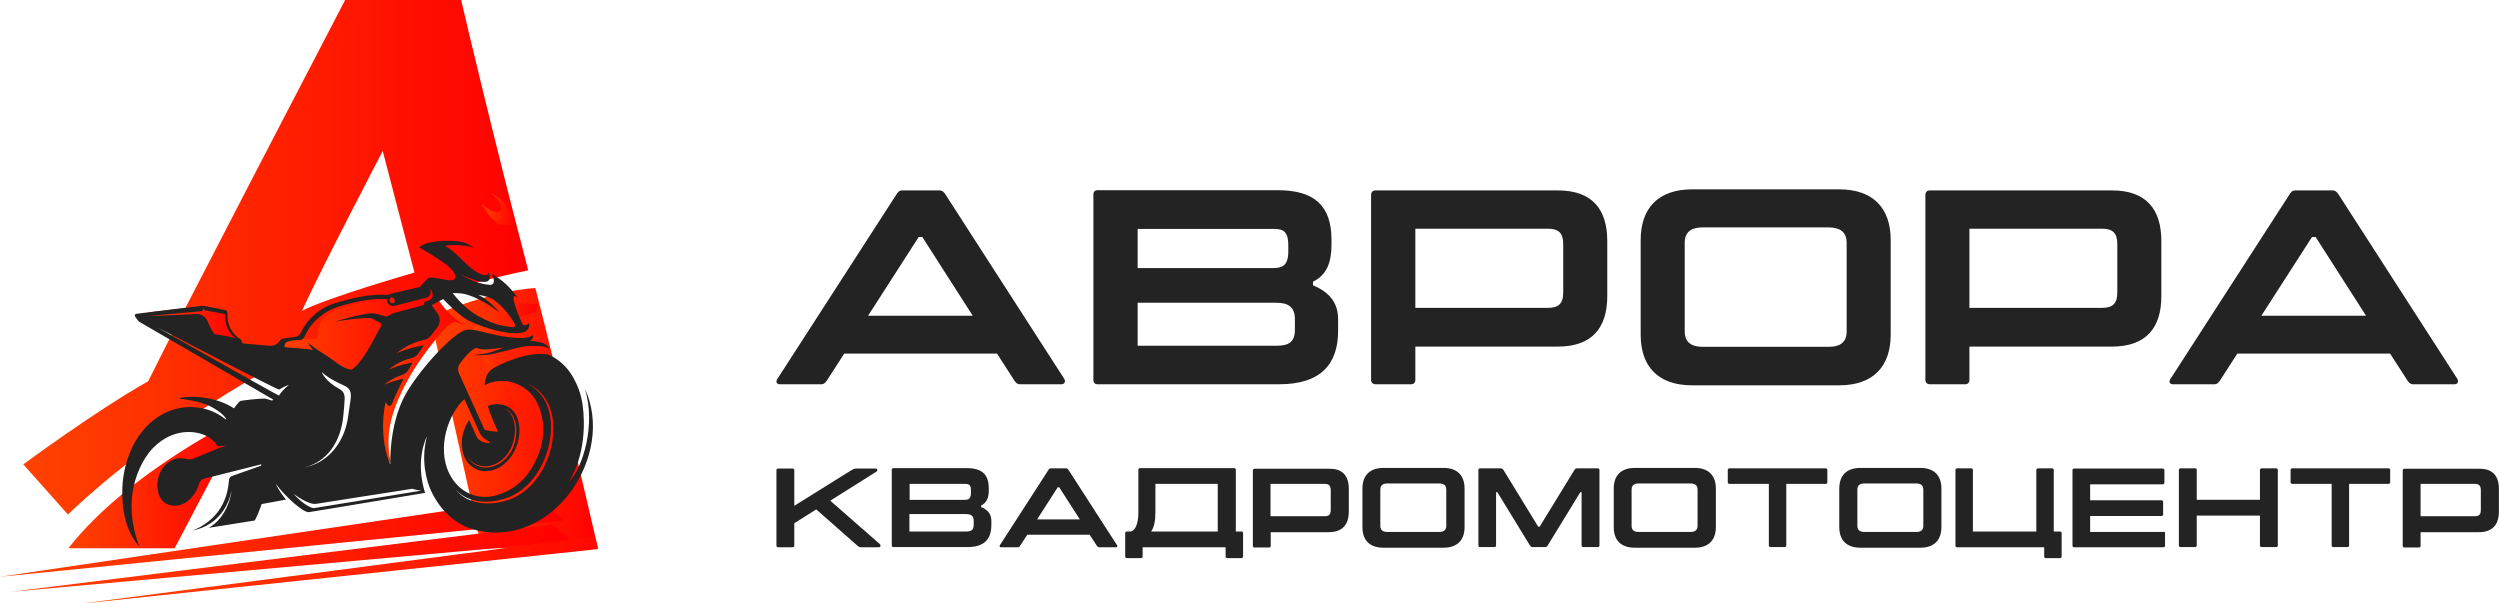 <?xml version="1.0" encoding="UTF-8"?> <svg xmlns="http://www.w3.org/2000/svg" width="908" height="219" viewBox="0 0 908 219" fill="none"><g clip-path="url(#clip0_332_343)"><path d="M385.53 139.561H370.537C369.301 139.561 368.837 138.865 368.141 137.783L362.113 128.432H306.625L300.597 137.783C299.901 138.865 299.36 139.561 298.278 139.561H283.208C282.203 139.561 281.508 138.788 282.435 137.474L325.482 70.779C326.1 69.775 326.563 69.156 327.723 69.156H341.17C342.252 69.156 342.87 69.775 343.488 70.779L386.457 137.474C387.23 138.711 386.535 139.561 385.53 139.561ZM353.303 114.676L334.987 86.081H333.673L315.28 114.676H353.303Z" fill="#232323"></path><path d="M485.997 115.912V120.163C485.997 132.296 479.66 139.561 464.667 139.561H398.668C397.663 139.561 397.122 139.02 397.122 138.015V70.625C397.122 69.62 397.663 69.079 398.668 69.079H464.049C477.419 69.079 483.601 74.721 483.601 87.163V88.941C483.601 95.355 481.824 99.915 476.878 102.311V103.624C483.215 106.252 485.997 110.348 485.997 115.912ZM461.962 83.144H413.197V97.365H461.962C465.208 97.365 467.913 96.978 467.913 91.337V89.095C467.913 83.144 465.208 83.144 461.962 83.144ZM470.309 115.912C470.309 111.662 468.067 109.962 463.585 109.962H413.197V125.573H463.585C468.145 125.573 470.309 124.182 470.309 119.776V115.912Z" fill="#232323"></path><path d="M583.76 87.549V107.566C583.76 118.926 578.35 125.882 565.831 125.882H514.051V137.938C514.051 138.942 513.51 139.561 512.506 139.561H499.6C498.595 139.561 497.977 138.942 497.977 137.938V70.779C497.977 69.775 498.595 69.156 499.6 69.156H565.753C578.35 69.156 583.76 76.034 583.76 87.549ZM567.763 88.632C567.763 84.535 565.985 83.067 562.198 83.067H514.051V111.816H562.198C565.908 111.816 567.763 110.425 567.763 106.252V88.632Z" fill="#232323"></path><path d="M595.894 121.554V87.163C595.894 75.725 602.153 68.769 614.596 68.769H667.998C680.441 68.769 686.701 75.725 686.701 87.163V121.554C686.701 132.991 680.441 139.947 667.998 139.947H614.596C602.076 139.947 595.894 132.991 595.894 121.554ZM664.289 125.959C667.998 125.959 670.703 124.568 670.703 120.394V88.168C670.703 84.072 667.998 82.603 664.289 82.603H618.305C614.596 82.603 611.891 83.994 611.891 88.168V120.394C611.891 124.49 614.596 125.959 618.305 125.959H664.289Z" fill="#232323"></path><path d="M785.003 87.549V107.566C785.003 118.926 779.593 125.882 767.074 125.882H715.294V137.938C715.294 138.942 714.753 139.561 713.749 139.561H700.92C699.915 139.561 699.297 138.942 699.297 137.938V70.779C699.297 69.775 699.915 69.156 700.92 69.156H767.074C779.516 69.156 785.003 76.034 785.003 87.549ZM769.006 88.632C769.006 84.535 767.228 83.067 763.441 83.067H715.294V111.816H763.441C767.151 111.816 769.006 110.425 769.006 106.252V88.632Z" fill="#232323"></path><path d="M891.499 139.561H876.506C875.269 139.561 874.806 138.865 874.11 137.783L868.082 128.432H812.593L806.565 137.783C805.87 138.865 805.329 139.561 804.247 139.561H789.177C788.172 139.561 787.476 138.788 788.404 137.474L831.45 70.779C832.069 69.775 832.532 69.156 833.691 69.156H847.139C848.221 69.156 848.839 69.775 849.457 70.779L892.426 137.474C893.199 138.711 892.503 139.561 891.499 139.561ZM859.349 114.676L841.033 86.081H839.719L821.326 114.676H859.349Z" fill="#232323"></path><path d="M319.173 198.773H312.758C312.14 198.773 311.831 198.541 311.29 198.078L296.452 185.017L288.492 190.04V198.155C288.492 198.541 288.26 198.773 287.873 198.773H282.618C282.232 198.773 282 198.541 282 198.155V170.797C282 170.411 282.232 170.179 282.618 170.179H287.873C288.26 170.179 288.492 170.411 288.492 170.797V183.703L308.817 171.029C309.435 170.642 310.131 170.179 310.904 170.179H318.091C318.632 170.179 318.941 170.952 318.246 171.338L301.552 181.848L319.637 197.691C319.946 198 319.868 198.773 319.173 198.773Z" fill="#232323"></path><path d="M360.056 189.113V190.813C360.056 195.76 357.506 198.696 351.4 198.696H324.506C324.12 198.696 323.888 198.464 323.888 198.078V170.643C323.888 170.256 324.12 170.024 324.506 170.024H351.168C356.656 170.024 359.129 172.343 359.129 177.366V178.139C359.129 180.767 358.356 182.621 356.346 183.626V184.167C358.897 185.172 360.056 186.872 360.056 189.113ZM350.241 175.743H330.379V181.54H350.241C351.555 181.54 352.637 181.385 352.637 179.066V178.139C352.714 175.743 351.555 175.743 350.241 175.743ZM353.641 189.113C353.641 187.413 352.714 186.717 350.859 186.717H330.302V193.055H350.859C352.714 193.055 353.641 192.514 353.641 190.659V189.113Z" fill="#232323"></path><path d="M405.342 198.773H399.237C398.773 198.773 398.542 198.464 398.232 198.001L395.759 194.214H373.116L370.643 198.001C370.333 198.464 370.179 198.773 369.715 198.773H363.533C363.146 198.773 362.837 198.464 363.223 197.923L380.767 170.72C380.998 170.333 381.23 170.102 381.694 170.102H387.181C387.645 170.102 387.877 170.333 388.108 170.72L405.652 197.923C406.038 198.464 405.729 198.773 405.342 198.773ZM392.204 188.649L384.708 176.98H384.167L376.671 188.649H392.204Z" fill="#232323"></path><path d="M451.481 193.673V202.097C451.481 202.483 451.249 202.715 450.862 202.715H445.762C445.375 202.715 445.143 202.483 445.143 202.097V198.774H415.003V202.097C415.003 202.483 414.771 202.715 414.385 202.715H409.284C408.898 202.715 408.666 202.483 408.666 202.097V193.673C408.666 193.286 408.898 193.055 409.284 193.055H410.366C412.144 193.055 413.458 190.504 413.458 186.176V170.643C413.458 170.256 413.689 170.024 414.076 170.024H448.235C448.621 170.024 448.853 170.256 448.853 170.643V193.055H451.017C451.249 193.055 451.481 193.286 451.481 193.673ZM442.284 193.055V175.743H419.64V186.176C419.64 189.268 419.176 191.432 418.094 193.055H442.284Z" fill="#232323"></path><path d="M489.891 177.598V185.79C489.891 190.427 487.649 193.286 482.626 193.286H461.528V198.232C461.528 198.619 461.296 198.851 460.91 198.851H455.654C455.268 198.851 455.036 198.619 455.036 198.232V170.874C455.036 170.488 455.268 170.256 455.654 170.256H482.626C487.649 170.102 489.891 172.884 489.891 177.598ZM483.322 177.984C483.322 176.284 482.549 175.743 481.08 175.743H461.451V187.49H481.08C482.626 187.49 483.322 186.949 483.322 185.249V177.984Z" fill="#232323"></path><path d="M494.837 191.432V177.444C494.837 172.807 497.387 169.947 502.488 169.947H524.282C529.382 169.947 531.933 172.807 531.933 177.444V191.432C531.933 196.069 529.382 198.928 524.282 198.928H502.488C497.31 198.928 494.837 196.069 494.837 191.432ZM522.659 193.209C524.204 193.209 525.286 192.668 525.286 190.968V177.83C525.286 176.13 524.204 175.589 522.659 175.589H503.956C502.411 175.589 501.329 176.13 501.329 177.83V190.968C501.329 192.668 502.411 193.209 503.956 193.209H522.659Z" fill="#232323"></path><path d="M536.955 198.078V170.72C536.955 170.333 537.187 170.102 537.573 170.102H545.147C545.533 170.102 545.765 170.333 546.074 170.72L558.671 191.277H559.212L571.809 170.72C572.041 170.333 572.273 170.102 572.737 170.102H580.311C580.697 170.102 580.929 170.333 580.929 170.72V198.078C580.929 198.464 580.697 198.696 580.311 198.696H575.055C574.669 198.696 574.437 198.464 574.437 198.078V178.757H573.973L562.149 198.078C561.917 198.464 561.608 198.696 561.145 198.696H556.662C556.198 198.696 555.889 198.464 555.657 198.078L543.833 178.757H543.37V198.078C543.37 198.464 543.138 198.696 542.751 198.696H537.573C537.187 198.773 536.955 198.542 536.955 198.078Z" fill="#232323"></path><path d="M586.106 191.432V177.444C586.106 172.807 588.657 169.947 593.757 169.947H615.551C620.652 169.947 623.202 172.807 623.202 177.444V191.432C623.202 196.069 620.652 198.928 615.551 198.928H593.757C588.58 198.928 586.106 196.069 586.106 191.432ZM613.928 193.209C615.474 193.209 616.556 192.668 616.556 190.968V177.83C616.556 176.13 615.474 175.589 613.928 175.589H595.226C593.68 175.589 592.598 176.13 592.598 177.83V190.968C592.598 192.668 593.68 193.209 595.226 193.209H613.928Z" fill="#232323"></path><path d="M663.699 170.72V175.125C663.699 175.511 663.467 175.743 663.08 175.743H648.783V198.078C648.783 198.464 648.551 198.696 648.165 198.696H643.064C642.678 198.696 642.446 198.464 642.446 198.078V175.743H628.149C627.762 175.743 627.53 175.511 627.53 175.125V170.72C627.53 170.333 627.762 170.102 628.149 170.102H663.158C663.467 170.102 663.699 170.333 663.699 170.72Z" fill="#232323"></path><path d="M668.026 191.432V177.444C668.026 172.807 670.577 169.947 675.677 169.947H697.471C702.572 169.947 705.122 172.807 705.122 177.444V191.432C705.122 196.069 702.572 198.928 697.471 198.928H675.677C670.577 198.928 668.026 196.069 668.026 191.432ZM695.925 193.209C697.471 193.209 698.553 192.668 698.553 190.968V177.83C698.553 176.13 697.471 175.589 695.925 175.589H677.223C675.677 175.589 674.595 176.13 674.595 177.83V190.968C674.595 192.668 675.677 193.209 677.223 193.209H695.925Z" fill="#232323"></path><path d="M748.787 193.673V202.097C748.787 202.483 748.555 202.715 748.168 202.715H743.068C742.681 202.715 742.449 202.483 742.449 202.097V198.773H710.841C710.454 198.773 710.223 198.542 710.223 198.155V170.72C710.223 170.333 710.454 170.102 710.841 170.102H715.942C716.328 170.102 716.56 170.333 716.56 170.72V193.054H739.59V170.72C739.59 170.333 739.899 170.102 740.286 170.102H745.309C745.695 170.102 745.927 170.333 745.927 170.72V193.054H748.091C748.632 193.054 748.787 193.286 748.787 193.673Z" fill="#232323"></path><path d="M786.345 193.673V198.155C786.345 198.541 786.114 198.773 785.727 198.773H753.346C752.959 198.773 752.728 198.541 752.728 198.155V170.797C752.728 170.411 752.959 170.179 753.346 170.179H785.495C785.882 170.179 786.114 170.411 786.114 170.797V175.279C786.114 175.666 785.882 175.898 785.495 175.898H759.142V181.694H785.032C785.418 181.694 785.65 181.926 785.65 182.312V186.794C785.65 187.181 785.418 187.413 785.032 187.413H759.142V193.209H785.65C786.191 193.054 786.345 193.286 786.345 193.673Z" fill="#232323"></path><path d="M827.306 170.72V198.078C827.306 198.464 827.074 198.696 826.687 198.696H821.432C821.046 198.696 820.814 198.464 820.814 198.078V187.258H797.861V198.078C797.861 198.464 797.629 198.696 797.243 198.696H791.987C791.601 198.696 791.369 198.464 791.369 198.078V170.72C791.369 170.333 791.601 170.102 791.987 170.102H797.243C797.629 170.102 797.861 170.333 797.861 170.72V181.539H820.814V170.72C820.814 170.333 821.046 170.102 821.432 170.102H826.687C827.074 170.102 827.306 170.333 827.306 170.72Z" fill="#232323"></path><path d="M868.111 170.72V175.125C868.111 175.511 867.879 175.743 867.492 175.743H853.195V198.078C853.195 198.464 852.963 198.696 852.577 198.696H847.476C847.09 198.696 846.858 198.464 846.858 198.078V175.743H832.561C832.174 175.743 831.942 175.511 831.942 175.125V170.72C831.942 170.333 832.174 170.102 832.561 170.102H867.57C867.879 170.102 868.111 170.333 868.111 170.72Z" fill="#232323"></path><path d="M907.603 177.598V185.79C907.603 190.427 905.361 193.286 900.338 193.286H879.163V198.232C879.163 198.619 878.931 198.851 878.544 198.851H873.289C872.903 198.851 872.671 198.619 872.671 198.232V170.874C872.671 170.488 872.903 170.256 873.289 170.256H900.261C905.361 170.102 907.603 172.884 907.603 177.598ZM901.034 177.984C901.034 176.284 900.261 175.743 898.792 175.743H879.163V187.49H898.792C900.338 187.49 901.034 186.949 901.034 185.249V177.984Z" fill="#232323"></path><path d="M63.422 199.128L88.782 150.939C88.782 150.939 47.149 170.649 24.817 199.128H63.422Z" fill="url(#paint0_linear_332_343)"></path><path d="M125.352 0C121.6 7.233 63.06 119.476 53.838 138.462C34.807 149.176 8.452 168.659 8.452 168.659L24.681 186.877C24.681 186.877 93.663 118.12 191.848 98.185C179.01 49.002 169.607 9.131 167.483 0H125.352ZM139.004 54.834L150.531 98.999C150.531 98.999 119.52 107.859 109.666 112.876C117.26 96.422 139.004 54.834 139.004 54.834Z" fill="url(#paint1_linear_332_343)"></path><path d="M217.163 199.127C213.818 184.526 202.924 137.603 194.425 104.604C176.931 105.734 156.317 115.091 156.317 115.091L174.942 199.127H217.163Z" fill="url(#paint2_linear_332_343)"></path><path d="M194.517 113.374C194.517 113.374 186.109 115.635 179.599 119.974C174.627 123.274 179.916 123.681 180.232 125.082C180.323 125.399 177.836 125.896 178.65 127.84C182.945 137.875 188.053 148.996 188.053 148.996C188.053 148.996 185.702 148.679 184.21 147.866C182.719 147.052 172.095 122.687 171.779 120.291C171.463 117.895 181.272 109.894 181.272 109.894L195.24 110.481L194.517 113.374Z" fill="url(#paint3_linear_332_343)"></path><path d="M196.008 180.503L0 209.479L204.733 189.047L196.008 180.503Z" fill="url(#paint4_linear_332_343)"></path><path d="M200.8 190.449L3.798 214.95L207.581 196.597L200.8 190.449Z" fill="url(#paint5_linear_332_343)"></path><path d="M216.124 194.698C216.35 194.879 29.066 219.29 29.066 219.29C29.066 219.29 216.847 199.535 217.073 199.445C217.345 199.4 215.898 194.517 216.124 194.698Z" fill="url(#paint6_linear_332_343)"></path><path d="M186.786 79.787C186.786 79.787 183.938 72.011 178.242 70.203C180.593 71.966 181.858 73.865 181.949 75.582C182.084 77.888 178.694 77.526 174.987 74C174.987 74 178.242 81.097 182.717 81.73C187.147 82.408 187.012 80.419 186.786 79.787Z" fill="url(#paint7_linear_332_343)"></path><path d="M155.775 110.256C153.063 112.245 149.401 114.867 144.971 119.523C140.541 124.134 128.517 135.481 128.517 135.481C128.517 135.481 119.566 130.327 115.679 128.745C111.791 127.118 101.801 126.846 101.801 126.846C101.801 126.846 102.569 123.953 103.338 123.275C103.971 122.688 106.276 122.642 107.723 122.552L107.949 123.094C107.949 123.094 114.458 123.14 115.091 123.049C115.724 122.959 113.554 116.268 122.233 112.607C130.913 108.945 140.993 109.262 140.993 109.262L140.767 107.634C143.073 107.68 141.491 107.499 143.434 107.047C145.695 106.549 150.848 107.68 154.193 106.052C157.493 104.425 155.64 103.611 155.64 103.611C155.64 103.611 157.945 103.295 158.849 105.103C159.663 106.821 158.488 108.267 155.775 110.256Z" fill="url(#paint8_linear_332_343)"></path><path d="M159.075 108.629L157.809 109.443C157.628 109.217 157.538 109.126 157.538 109.126L157.448 109.714L157.267 110.618L142.44 126.078L133.67 138.148L135.162 163.96L141.942 168.254C139.863 158.219 141.988 151.393 144.745 144.883C150.034 132.452 158.578 122.914 161.154 119.794C161.154 119.794 163.596 117.353 164.545 116.992C165.494 116.63 166.443 117.534 168.387 117.941C168.432 117.896 163.415 115.5 159.075 108.629Z" fill="url(#paint9_linear_332_343)"></path><path d="M86.928 123.365L77.752 122.507C77.752 122.507 74.316 115.997 71.785 114.867C70.429 114.279 54.517 115.274 54.517 115.274L52.799 114.867L51.85 113.963L56.37 113.149L73.548 111.16L75.582 111.386L75.04 111.883L82.137 113.42C82.137 113.42 83.267 120.789 84.623 121.15C85.663 122.145 86.928 123.365 86.928 123.365Z" fill="url(#paint10_linear_332_343)"></path><path d="M212.373 141.041C216.622 154.376 211.514 169.972 206.812 174.854C212.463 164.999 212.508 154.105 211.649 147.369C211.107 143.165 209.751 139.911 208.259 137.198C205.773 132.723 202.382 130.192 199.082 128.745C190.991 127.434 180.955 132.723 179.283 133.672C177.023 134.983 176.118 137.289 176.028 140.001C179.147 137.786 184.527 138.464 184.527 138.464C191.126 139.911 194.788 143.934 196.461 149.856C198.224 156.094 197.229 162.106 194.336 167.847C191.443 173.633 187.058 177.792 180.82 179.736C173.587 182.042 166.535 178.832 163.19 172.006C158.489 162.423 162.964 150.082 168.66 144.974C170.332 148.635 171.96 152.206 173.587 155.823C174.853 158.625 174.853 158.625 178.107 160.705C176.706 161.338 173.903 160.253 173.18 158.716C172.276 156.727 171.372 154.693 170.377 152.523C168.117 156.139 167.213 159.801 167.982 163.734C169.383 170.831 176.706 173.407 182.673 168.887C187.42 165.316 189.68 158.354 188.233 152.839C187.329 149.404 185.024 147.053 181.136 146.782C179.87 146.691 178.062 147.008 177.158 147.46C178.605 152.297 180.82 156.456 180.82 156.636C180.91 157.043 176.435 156.41 175.938 155.958L166.716 135.616C166.173 134.396 166.309 132.949 167.168 131.864C168.434 130.237 170.468 127.615 172.412 126.575C173.587 125.942 173.09 127.073 176.751 126.892C178.921 126.756 180.82 126.485 182.944 126.214C182.131 126.53 181.136 126.937 180.096 127.344C176.616 128.7 171.779 128.926 171.779 128.926C171.779 128.926 175.486 129.288 178.876 128.564C180.955 128.112 185.521 126.982 188.324 126.259C189.906 125.852 191.533 125.671 193.115 125.671C194.743 125.671 196.325 125.716 197.003 125.807C198.54 126.033 199.715 126.575 199.851 126.666C199.715 126.485 198.178 124.857 196.958 124.496C195.692 124.134 194.065 123.908 192.573 123.773C193.432 123.185 193.748 122.597 193.613 121.603C191.985 123.14 187.962 122.823 185.069 122.507C178.288 121.738 172.592 119.342 169.609 119.749C164.727 120.382 151.572 135.209 147.007 143.753C141.175 154.738 141.763 168.706 141.763 168.706C141.763 168.706 137.242 159.439 140.045 145.968C140.723 147.46 141.808 148.093 142.441 146.511C143.707 143.346 145.108 140.363 146.6 137.56C145.108 137.831 142.396 138.419 139.683 139.685C139.819 139.549 142.305 137.379 146.012 136.204C147.007 135.887 147.82 135.209 148.317 134.35C148.815 133.446 149.357 132.587 149.854 131.729C148.543 131.909 144.882 132.497 141.22 134.26C141.401 134.079 144.701 131.141 149.583 130.011C150.578 129.785 151.437 129.152 152.024 128.293C152.657 127.299 153.29 126.394 153.923 125.49C152.974 125.581 148.543 126.214 144.113 128.293C144.113 128.293 148.046 124.677 153.878 123.501C154.917 123.275 155.867 122.733 156.545 121.874C157.358 120.789 158.127 119.885 158.715 119.116C159.98 117.534 160.071 115.319 158.85 113.737C157.901 112.471 156.952 111.16 156.952 110.98C156.952 110.573 160.975 108.629 160.975 108.629C160.975 108.629 165.586 113.601 169.202 115.862C171.372 117.218 178.786 120.201 184.662 120.879C187.148 121.151 192.844 121.648 192.166 117.263C191.895 117.534 191.578 117.76 191.217 117.986C190.674 118.303 189.951 118.077 189.68 117.534C188.911 115.816 187.284 112.11 186.606 109.126C186.516 108.674 186.425 107.544 186.832 107.499C187.239 107.454 188.143 108.403 188.279 108.539C187.465 107.318 186.289 105.917 186.289 105.917C184.255 103.385 181.724 101.261 178.65 99.498C179.464 101.306 180.051 103.611 177.701 103.43C172.186 102.978 167.62 99.859 167.168 99.543C167.575 99.769 172.954 102.436 175.983 102.391C178.107 102.391 178.107 100.763 177.475 98.955C177.384 99.543 176.977 99.904 176.209 99.904C173.858 99.904 170.694 97.237 168.027 94.57C163.778 90.231 161.653 89.326 161.653 89.326C163.823 88.739 168.614 89.1 170.242 89.462C170.92 89.598 171.508 89.869 172.095 90.185C170.558 88.739 169.021 88.106 167.303 87.79C162.828 87.021 154.194 87.428 152.295 89.914C153.923 90.863 155.46 91.677 156.952 92.626C158.489 93.576 159.98 94.57 161.472 95.61C163.461 97.056 166.445 99.95 165.043 101.396C163.777 102.707 157.765 100.311 155.595 100.899L152.928 103.656V103.702C152.793 103.882 152.702 104.063 152.612 104.199L141.944 106.685C141.582 106.776 141.266 106.911 140.994 107.137C139.683 107.002 138.237 106.956 136.79 107.047C129.286 107.499 120.969 110.256 119.477 110.934C114.595 113.014 111.069 116.992 109.306 120.744C108.808 121.784 108.266 122.236 106.91 122.416C105.282 122.642 102.977 122.733 102.118 123.275C101.937 123.366 101.711 123.637 101.485 123.953C100.672 125.083 99.361 125.671 97.959 125.581L88.511 124.767C88.105 124.722 87.833 124.405 87.788 124.044C87.788 123.953 87.743 123.863 87.743 123.773C87.653 123.411 87.381 123.275 87.291 123.23C84.488 121.467 82.59 118.212 82.635 114.958C82.635 114.37 82.59 113.195 82.454 112.969C82.273 112.652 81.776 112.652 80.962 112.471C78.702 111.974 73.91 111.025 73.549 111.07C67.084 111.838 55.105 113.24 49.545 113.963C49.048 114.008 48.776 114.596 49.093 115.003C49.726 115.907 50.313 116.721 50.404 116.766C56.371 120.292 98.999 144.928 99.135 145.064C99.27 145.2 99.044 145.471 98.728 145.471C98.683 145.471 97.914 145.245 96.784 144.883C96.739 144.883 96.739 144.883 96.694 144.838C95.202 144.522 87.517 145.516 87.381 145.606C86.613 145.968 85.528 147.641 84.986 148.319C78.386 143.934 69.119 143.572 65.321 144.567C64.327 145.019 69.164 144.838 74.905 146.917C76.803 147.596 81.143 150.127 82.138 152.161C82.364 152.568 81.595 152.071 81.505 151.98C75.04 146.917 66.225 146.737 59.535 150.172C49.048 155.552 44.844 167.621 44.437 177.069C44.12 184.437 45.477 192.891 50.675 198.587C43.804 180.776 50.946 168.616 54.02 164.502C54.156 164.321 58.043 158.942 64.643 157.36C69.887 156.094 76.487 157.405 79.019 162.151L82.183 161.79L79.335 162.83L70.339 166.536C69.571 166.853 68.712 166.943 67.853 166.717C66.678 166.446 64.779 166.22 63.152 166.853C59.219 168.39 57.004 172.458 57.184 176.707C57.456 183.172 62.248 184.257 65.276 183.443C68.893 182.448 71.198 179.239 72.238 175.894C72.645 174.628 73.232 174.04 74.498 173.724C74.724 173.679 77.21 173.091 77.933 172.91C81.053 172.142 89.506 169.972 94.976 168.616C94.885 168.842 94.885 168.932 94.795 169.158C91.359 170.379 86.613 172.051 84.805 172.684C83.584 173.091 83.222 173.453 83.132 174.718C82.544 181.996 79.245 187.647 72.871 191.309C71.831 191.896 70.791 192.393 69.706 192.71C69.978 192.665 70.204 192.62 70.475 192.574C70.52 192.574 70.565 192.529 70.61 192.529C73.368 191.941 81.595 189.365 84.127 178.29C84.081 178.832 82.861 187.737 75.809 191.715C82.047 190.721 87.517 189.817 92.535 189.048C93.529 187.15 94.343 185.161 95.021 183.081L103.881 181.454C101.214 178.244 100.22 175.849 100.174 175.758C103.881 180.64 110.21 186.246 112.199 186.02C112.199 186.02 142.712 181.002 154.375 179.013C150.668 166.988 154.872 158.897 155.053 158.535C152.702 167.44 155.053 175.17 156.726 178.606C159.709 184.799 164.953 190.54 172.683 192.484C200.8 199.536 223.764 165.316 212.373 141.041ZM184.662 164.366C187.691 159.936 188.505 150.941 183.035 148.093C188.957 150.579 188.369 160.208 185.159 164.728C183.396 167.305 180.639 169.384 177.475 169.746C174.401 170.153 170.875 168.616 169.79 165.587C171.055 168.435 174.491 169.746 177.429 169.294C180.413 168.842 183.035 166.853 184.662 164.366ZM166.806 106.504C173.044 106.911 181.227 113.33 181.633 113.647C181.453 113.421 178.062 109.623 175.486 108.086C174.898 107.725 174.31 107.408 173.768 107.092C176.028 107.454 178.153 108.041 179.373 108.9C183.17 111.703 185.611 115.274 186.832 117.353C187.284 118.122 187.103 118.936 186.244 118.845C180.775 118.303 177.791 116.992 173.813 114.867C168.479 112.019 164.41 106.414 164.41 106.414C164.41 106.414 165.314 106.459 166.806 106.504ZM64.508 178.29C62.971 178.29 62.022 177.295 61.976 175.668C61.931 173.498 63.83 171.192 65.773 171.102C67.265 171.057 68.35 172.096 68.395 173.679C68.486 175.939 66.497 178.29 64.508 178.29ZM142.034 108.086C142.531 107.906 143.074 108.177 143.3 108.765C143.526 109.307 143.3 109.94 142.848 110.121C142.35 110.302 141.808 110.03 141.582 109.443C141.356 108.9 141.582 108.267 142.034 108.086ZM103.339 125.445C103.474 125.038 103.7 124.496 103.926 124.36C104.785 123.727 107.091 123.547 108.808 123.501C110.074 123.456 110.617 122.462 111.114 121.286C111.882 119.478 113.555 117.218 115.86 115.319C118.753 112.878 121.421 111.703 125.67 110.573C128.201 109.895 132.722 108.765 137.468 108.584C138.598 108.539 139.638 108.584 140.542 108.629C140.497 108.945 140.497 109.307 140.633 109.623V109.669C140.994 110.754 142.215 111.341 143.345 111.07L154.827 108.132C155.912 107.86 156.635 106.73 156.364 105.6V105.555C156.274 105.239 156.138 104.967 155.912 104.741C155.912 104.741 157.675 105.917 157.042 107.86C156.816 108.629 156.228 108.991 155.189 109.352L154.42 109.578C154.149 109.669 153.968 109.985 154.058 110.256C154.149 110.528 153.968 110.799 153.742 110.844C151.663 111.386 143.616 113.511 142.802 113.782C142.305 113.963 141.627 114.37 141.13 114.641C140.678 114.912 140.181 114.958 139.683 114.822C138.056 114.325 136.112 113.782 135.118 113.782C131.773 113.782 122.37 116.585 121.782 116.766C122.415 116.675 133.671 114.867 135.298 115.726C135.796 115.997 136.429 116.54 137.197 116.811C139.367 117.579 138.372 118.484 137.875 119.388C135.118 124.451 131.818 131.277 127.93 134.124C127.207 134.667 123.726 133.04 121.24 131.005L119.386 129.694C119.07 129.468 118.708 129.242 118.392 129.062C118.211 128.926 114.685 126.801 111.837 124.496C112.289 125.31 112.922 126.259 113.736 127.163C112.922 126.982 112.108 126.801 111.249 126.756L103.836 126.123C103.429 126.078 103.203 125.762 103.339 125.445ZM123.41 141.357C118.121 138.509 116.9 135.345 116.855 135.119C119.025 137.198 122.37 138.871 124.901 140.001C126.845 140.86 127.749 142.081 127.342 145.019C127.026 147.324 126.755 149.132 126.393 151.619C125.353 158.625 121.601 164.773 115.725 167.938C114.097 168.797 112.334 169.429 110.436 169.791C119.025 167.757 123.771 160.208 124.675 151.167C124.992 148.138 125.127 146.465 125.173 144.793C125.263 143.346 124.675 142.035 123.41 141.357ZM73.323 113.014C73.594 112.969 73.775 112.743 73.82 112.471C73.865 111.929 74.136 111.703 74.136 111.703C74.136 111.703 74.046 112.697 74.453 112.743C75.447 112.878 80.194 113.782 81.505 114.008C81.686 114.054 81.821 114.189 81.821 114.415C81.821 114.912 81.866 115.907 81.912 116.269C82.318 119.614 83.901 121.603 85.618 122.914C85.618 122.914 83.765 122.145 78.25 121.422C77.572 121.331 76.306 118.845 75.357 116.585C74.679 115.003 73.051 113.963 71.334 114.054L53.704 114.822L73.323 113.014ZM101.304 143.663C100.807 143.572 60.304 120.699 57.184 118.936C60.349 120.563 100.446 141.493 101.395 141.493C103.293 140.227 105.011 139.775 105.011 139.775C105.011 139.775 103.067 141.086 101.304 143.663ZM113.871 184.573C110.662 183.895 106.865 179.646 106.639 179.374C106.955 179.601 111.928 183.398 114.821 182.991L149.764 177.521C151.617 178.109 153.064 178.199 153.064 178.199L113.871 184.573ZM196.732 171.147C193.658 176.481 188.55 180.911 182.447 182.177C176.661 183.669 169.383 182.81 165.54 177.838C169.654 182.448 176.616 182.991 182.266 181.409C188.143 179.962 192.889 175.803 195.828 170.605C201.704 160.886 202.925 144.567 190.946 139.052C203.739 144.07 202.699 161.202 196.732 171.147Z" fill="#232323"></path><path d="M65.457 179.239C67.954 179.239 69.978 177.215 69.978 174.719C69.978 172.222 67.954 170.198 65.457 170.198C62.96 170.198 60.937 172.222 60.937 174.719C60.937 177.215 62.96 179.239 65.457 179.239Z" fill="#232323"></path></g><defs><linearGradient id="paint0_linear_332_343" x1="24.804" y1="175.023" x2="88.785" y2="175.023" gradientUnits="userSpaceOnUse"><stop stop-color="#FF4200"></stop><stop offset="1" stop-color="#FF0000"></stop></linearGradient><linearGradient id="paint1_linear_332_343" x1="8.473" y1="93.407" x2="191.846" y2="93.407" gradientUnits="userSpaceOnUse"><stop stop-color="#FF4200"></stop><stop offset="1" stop-color="#FF0000"></stop></linearGradient><linearGradient id="paint2_linear_332_343" x1="156.315" y1="151.855" x2="217.16" y2="151.855" gradientUnits="userSpaceOnUse"><stop stop-color="#FF4200"></stop><stop offset="1" stop-color="#FF0000"></stop></linearGradient><linearGradient id="paint3_linear_332_343" x1="171.796" y1="129.468" x2="195.275" y2="129.468" gradientUnits="userSpaceOnUse"><stop stop-color="#FF4200"></stop><stop offset="1" stop-color="#FF0000"></stop></linearGradient><linearGradient id="paint4_linear_332_343" x1="0.003" y1="194.982" x2="204.753" y2="194.982" gradientUnits="userSpaceOnUse"><stop stop-color="#FF4200"></stop><stop offset="1" stop-color="#FF0000"></stop></linearGradient><linearGradient id="paint5_linear_332_343" x1="3.812" y1="202.701" x2="207.599" y2="202.701" gradientUnits="userSpaceOnUse"><stop stop-color="#FF4200"></stop><stop offset="1" stop-color="#FF0000"></stop></linearGradient><linearGradient id="paint6_linear_332_343" x1="29.058" y1="206.998" x2="246.013" y2="206.998" gradientUnits="userSpaceOnUse"><stop stop-color="#FF4200"></stop><stop offset="1" stop-color="#FF0000"></stop></linearGradient><linearGradient id="paint7_linear_332_343" x1="174.976" y1="76.03" x2="186.863" y2="76.03" gradientUnits="userSpaceOnUse"><stop stop-color="#FF4200"></stop><stop offset="1" stop-color="#FF0000"></stop></linearGradient><linearGradient id="paint8_linear_332_343" x1="101.776" y1="119.528" x2="159.066" y2="119.528" gradientUnits="userSpaceOnUse"><stop stop-color="#FF4200"></stop><stop offset="1" stop-color="#FF0000"></stop></linearGradient><linearGradient id="paint9_linear_332_343" x1="133.689" y1="138.447" x2="168.416" y2="138.447" gradientUnits="userSpaceOnUse"><stop stop-color="#FF4200"></stop><stop offset="1" stop-color="#FF0000"></stop></linearGradient><linearGradient id="paint10_linear_332_343" x1="51.912" y1="117.248" x2="86.947" y2="117.248" gradientUnits="userSpaceOnUse"><stop stop-color="#FF4200"></stop><stop offset="1" stop-color="#FF0000"></stop></linearGradient><clipPath id="clip0_332_343"><rect width="908" height="219" fill="white"></rect></clipPath></defs></svg> 
